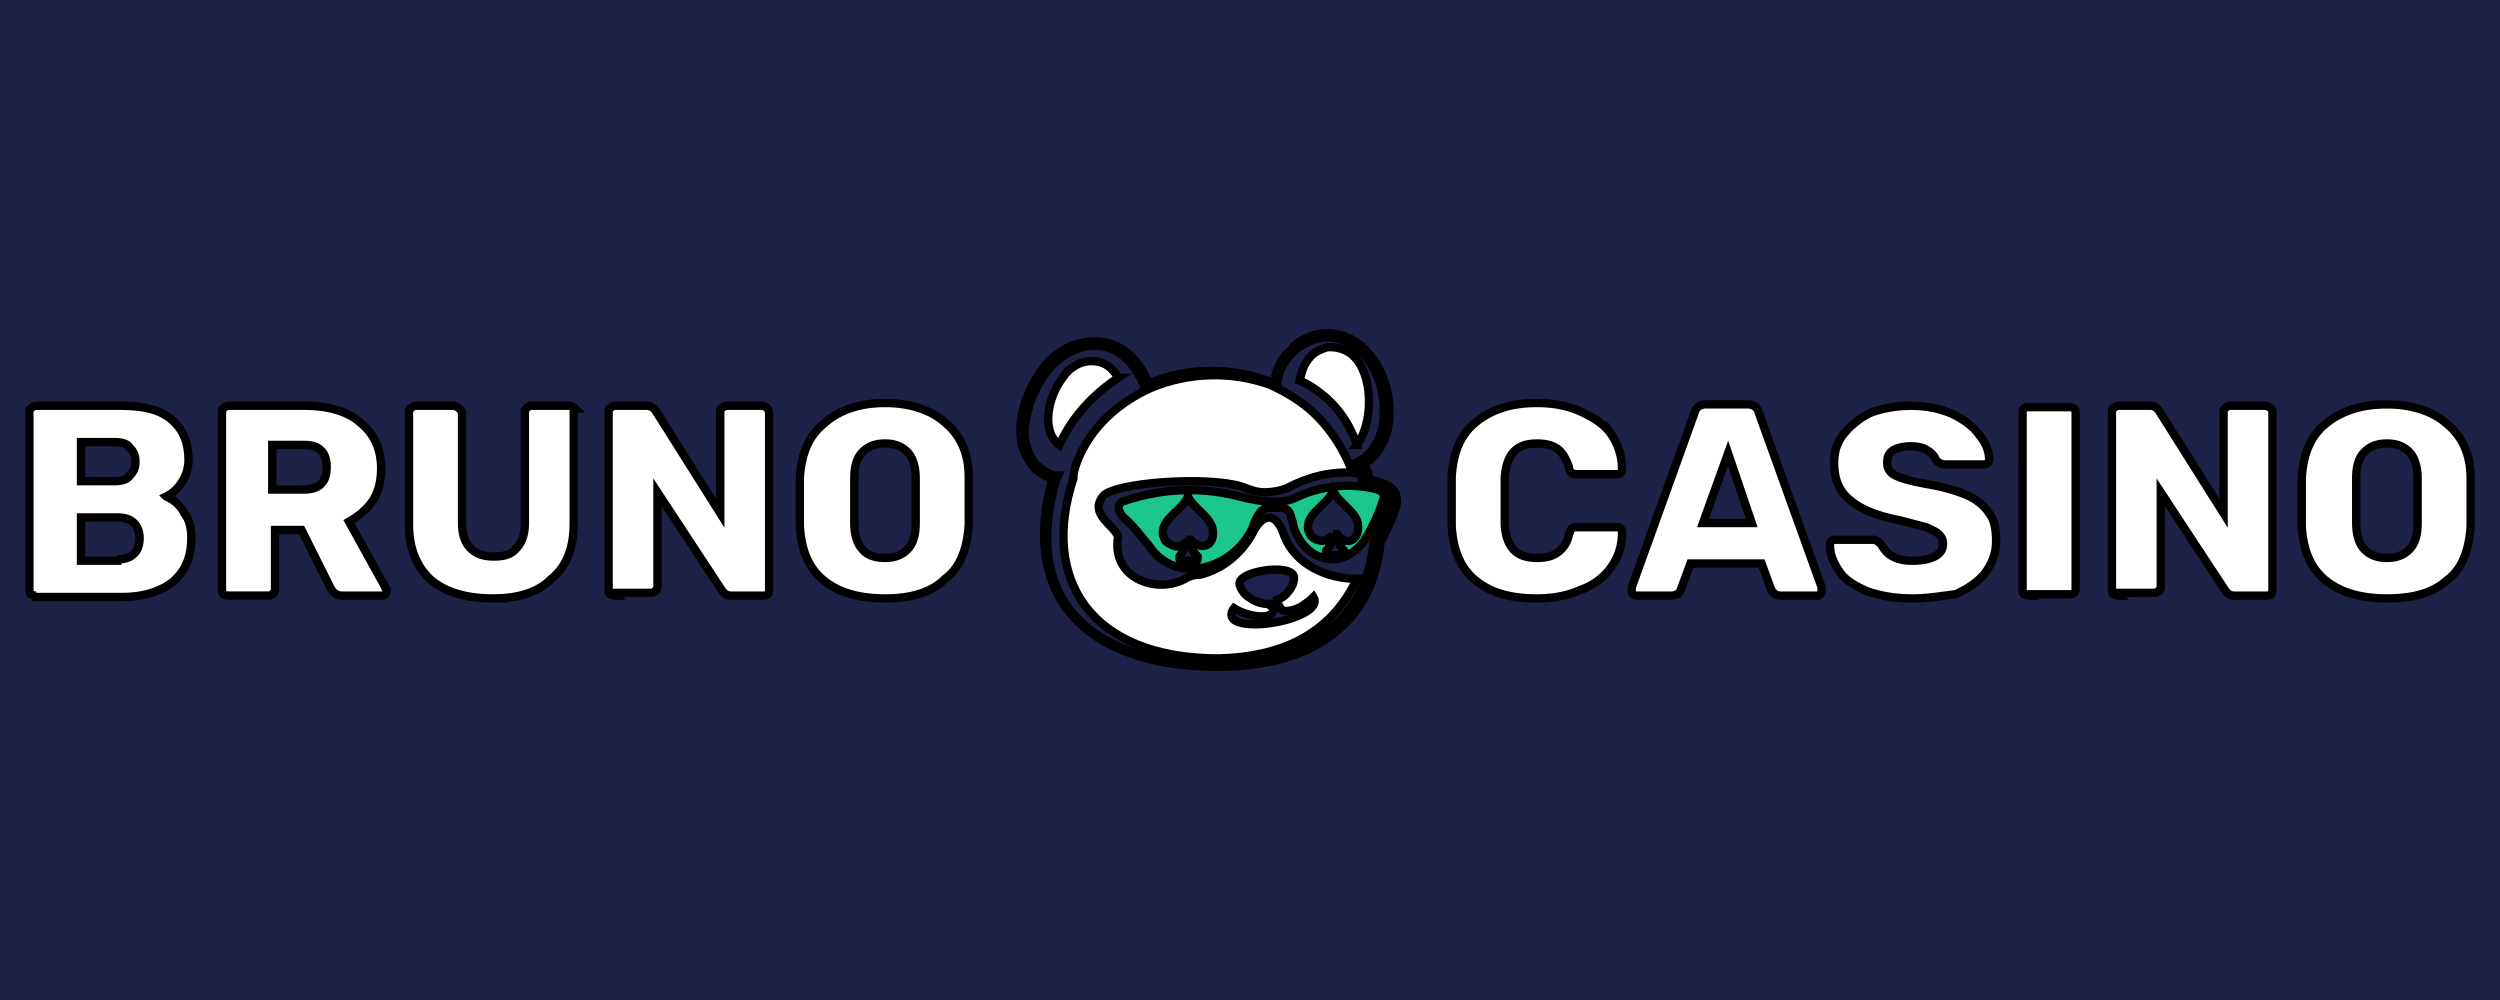<svg xmlns="http://www.w3.org/2000/svg" width="300" height="120" xmlns:v="https://betzillion.org"><path fill="#1e2148" d="M0 0h300v120H0z"/><g stroke="null"><g fill="#fff"><path d="M4.36 71.474c-.168 0-.335 0-.67-.168-.167-.168-.167-.502-.167-.67V49.531c0-.167 0-.502.167-.502.167-.167.335-.335.67-.335h10.05c2.847 0 4.857.502 6.197 1.675s2.01 2.68 2.01 4.857c0 1.005-.335 2.01-.837 2.68-.503.837-1.172 1.34-1.842 1.675a4.19 4.19 0 0 1 2.177 2.01c.67.837.837 1.842.837 3.015 0 2.177-.67 3.852-2.177 5.192-1.507 1.172-3.517 1.842-6.197 1.842H4.36v-.168zm9.38-13.735c.837 0 1.507-.167 1.842-.67.502-.502.67-1.005.67-1.675s-.168-1.172-.67-1.675c-.335-.502-1.005-.67-1.842-.67H9.72v4.69h4.02zm.335 9.38c.837 0 1.507-.168 2.01-.67s.67-1.172.67-1.842-.168-1.34-.67-1.842-1.172-.67-2.01-.67H9.72v5.192h4.355v-.168zm13.4 4.355c-.168 0-.335 0-.67-.168-.168-.168-.168-.335-.168-.502V49.531c0-.167 0-.502.168-.502.168-.167.335-.335.67-.335h9.045c2.847 0 5.192.67 6.7 2.01 1.675 1.34 2.512 3.182 2.512 5.527 0 1.507-.335 2.847-1.005 3.852s-1.675 1.842-2.847 2.512l4.355 7.872c0 .168.167.168.167.335s0 .335-.167.502-.335.168-.502.168h-4.69c-.67 0-1.005-.335-1.34-.837L36.186 63.6h-3.182v7.202c0 .168-.167.502-.335.502-.167.168-.335.168-.67.168h-4.522zm8.877-12.73c1.005 0 1.675-.167 2.177-.67s.67-1.172.67-2.01-.167-1.507-.67-2.01-1.172-.67-2.177-.67h-3.685v5.36h3.685zm22.78 13.065c-3.015 0-5.527-.67-7.37-2.177-1.675-1.507-2.68-3.685-2.68-6.7v-13.4c0-.167 0-.502.167-.502.167-.167.335-.335.67-.335h4.522c.167 0 .502.167.67.335s.335.335.335.502v13.232c0 1.34.335 2.345 1.005 3.015s1.507 1.005 2.847 1.005 2.177-.335 2.68-1.005c.67-.67 1.005-1.675 1.005-3.015V49.531c0-.167 0-.502.167-.502.167-.167.335-.335.67-.335h4.522c.168 0 .502.167.67.335-.168 0-.168.335-.168.502v13.232c0 3.015-.837 5.192-2.68 6.7-1.675 1.675-4.02 2.345-7.035 2.345zm14.74-.335c-.168 0-.335 0-.67-.168-.168-.168-.168-.335-.168-.502V49.531c0-.167 0-.502.168-.502.168-.167.335-.335.67-.335h3.685c.502 0 .837.167 1.172.67l7.705 12.227v-12.06c0-.167 0-.502.168-.502.168-.167.335-.335.67-.335h4.187c.168 0 .502.167.67.335 0 0 .168.335.168.502v21.105c0 .168 0 .502-.168.67s-.335.168-.67.168h-3.685c-.502 0-.837-.168-1.172-.67l-7.705-11.725v11.39c0 .168-.168.502-.335.502-.168.168-.335.168-.67.168h-4.02v.335zm32.327.335c-3.015 0-5.527-.67-7.37-2.177s-2.68-3.685-2.847-6.532v-2.847-2.847c.168-2.847 1.005-5.025 2.847-6.532 1.842-1.675 4.355-2.512 7.37-2.512s5.527.837 7.202 2.345c1.842 1.507 2.847 3.685 2.847 6.532v2.847 2.847c-.168 2.847-1.005 5.192-2.847 6.532-1.675 1.675-4.187 2.345-7.202 2.345zm0-4.857c1.172 0 2.01-.335 2.68-1.005s1.005-1.675 1.005-3.182v-2.68-2.68c0-1.34-.335-2.512-1.005-3.182s-1.507-1.005-2.68-1.005-2.01.335-2.68 1.005-1.005 1.675-1.005 3.182v2.68 2.68c0 1.34.335 2.512 1.005 3.182.502.67 1.507 1.005 2.68 1.005zm78.222 4.857c-3.182 0-5.527-.67-7.37-2.177s-2.68-3.685-2.847-6.532v-2.847-3.015c.167-2.847 1.005-5.025 2.847-6.532s4.187-2.345 7.37-2.345c2.01 0 3.685.335 5.192 1.005s2.847 1.507 3.685 2.68a7.33 7.33 0 0 1 1.34 4.187c0 .167 0 .335-.167.502s-.335.167-.502.167h-4.69c-.335 0-.502 0-.67-.167s-.335-.335-.335-.67c-.335-1.005-.837-1.842-1.34-2.177-.67-.502-1.507-.67-2.512-.67-2.512 0-3.685 1.34-3.852 4.187v2.68 2.847c.167 2.68 1.34 4.02 3.852 4.02 1.005 0 1.842-.168 2.512-.67s1.172-1.172 1.34-2.177c.167-.335.167-.502.335-.67s.335-.167.67-.167h4.69c.167 0 .335 0 .502.167s.167.335.167.502c0 1.675-.502 3.015-1.34 4.187s-2.177 2.177-3.685 2.68c-1.507.67-3.182 1.005-5.192 1.005zm12.06-.335c-.167 0-.335 0-.502-.168s-.167-.335-.167-.502v-.335l7.537-20.937c.167-.67.67-1.005 1.34-1.005h5.025c.67 0 1.172.335 1.34 1.005l7.537 20.937v.335c0 .168 0 .335-.167.502s-.335.168-.502.168h-4.187c-.502 0-.837-.168-1.172-.67l-1.172-3.182h-8.542l-1.172 3.182c-.167.502-.67.67-1.172.67h-4.02zm7.872-8.71h5.862l-2.847-8.375-3.015 8.375zm25.125 9.045c-2.177 0-3.852-.335-5.36-.837-1.507-.67-2.68-1.34-3.35-2.345s-1.172-2.01-1.172-3.182c0-.168 0-.335.167-.502s.335-.168.502-.168h4.355c.335 0 .502 0 .67.168s.335.168.502.502c.335.502.67 1.005 1.34 1.34s1.34.502 2.345.502c1.172 0 2.01-.168 2.68-.502s1.005-.837 1.005-1.507c0-.502-.167-.837-.502-1.172s-.837-.502-1.507-.837l-3.182-.837c-2.68-.502-4.69-1.34-5.862-2.345-1.34-1.005-2.01-2.512-2.01-4.522 0-1.34.335-2.512 1.172-3.517a9.63 9.63 0 0 1 3.182-2.512c1.34-.502 3.015-.837 4.857-.837s3.517.335 5.025 1.005c1.34.67 2.512 1.507 3.182 2.512.837 1.005 1.172 2.01 1.172 2.847 0 .167 0 .335-.167.502s-.335.167-.502.167h-4.522c-.502 0-.837-.167-1.172-.502-.167-.502-.502-.837-1.005-1.172s-1.172-.502-2.01-.502-1.675.167-2.177.502-.67.837-.67 1.507.335 1.172 1.005 1.507 1.842.67 3.685 1.005c2.01.335 3.685.837 4.857 1.34s2.177 1.34 2.68 2.177c.67.837.837 2.01.837 3.35 0 1.507-.502 2.68-1.34 3.852-.837 1.005-2.01 1.842-3.517 2.512-1.507.168-3.182.502-5.192.502zm14.07-.335c-.167 0-.335 0-.67-.168-.167-.168-.167-.335-.167-.502V49.531c0-.167 0-.502.167-.502.167-.167.335-.167.67-.167h4.69c.167 0 .502 0 .67.167s.167.335.167.502v21.105c0 .168 0 .335-.167.502s-.335.168-.67.168h-4.69v.168zm10.72 0c-.167 0-.335 0-.67-.168-.167-.168-.167-.335-.167-.502V49.531c0-.167 0-.502.167-.502.167-.167.335-.335.67-.335h3.685c.502 0 .837.167 1.172.67l7.705 12.227v-12.06c0-.167 0-.502.168-.502.168-.167.335-.335.67-.335h4.187c.168 0 .502.167.67.335s.168.335.168.502v21.105c0 .168 0 .502-.168.67s-.335.168-.67.168h-3.685c-.502 0-.837-.168-1.172-.67l-7.705-11.725v11.39c0 .168-.168.502-.335.502-.168.168-.335.168-.67.168h-4.02v.335zm32.16.335c-3.015 0-5.527-.67-7.37-2.177s-2.68-3.685-2.847-6.532v-2.847-2.847c.168-2.847 1.005-5.025 2.847-6.532s4.187-2.345 7.37-2.345c3.015 0 5.527.837 7.202 2.345 1.842 1.507 2.847 3.685 2.847 6.532v2.847V63.1c-.168 2.847-1.005 5.192-2.847 6.532-1.675 1.507-4.02 2.177-7.202 2.177zm0-4.857c1.172 0 2.01-.335 2.68-1.005s1.005-1.675 1.005-3.182v-2.68-2.68c0-1.34-.335-2.512-1.005-3.182s-1.507-1.005-2.68-1.005-2.01.335-2.68 1.005-1.005 1.675-1.005 3.182v2.68 2.68c0 1.34.335 2.512 1.005 3.182s1.507 1.005 2.68 1.005z"/><g fill-rule="evenodd"><path d="M156.951 40.486c.67-.335 1.507-.502 2.512-.502h0 0c3.852.167 6.197 3.517 7.035 7.035.335 1.842.335 3.685-.167 5.192s-1.34 2.68-2.68 3.517c.335.502.67 1.172.67 1.842 1.005.167 1.842.502 2.512.837.335.335.67.67.67 1.005.167.502.167 1.005 0 1.507h0 0c-.502 1.507-1.172 2.847-1.842 4.187-.502 5.025-2.512 8.71-6.03 11.222-3.35 2.512-8.04 3.685-13.567 3.685-8.207 0-14.237-2.345-17.587-6.365s-4.02-9.715-2.177-16.247c-1.34-.335-2.345-1.172-2.847-2.177-.67-1.005-1.005-2.177-1.005-3.517 0-2.68 1.172-5.695 3.015-7.872 1.507-1.842 3.852-3.015 6.365-2.847 2.345.167 4.522 1.507 6.03 5.025 2.345-1.005 5.025-1.507 7.537-1.507s5.192.502 7.537 1.507c0-.67.167-1.34.502-2.01.335-.837.837-1.507 1.507-2.01.335-.67 1.172-1.172 2.01-1.507zm2.512 0c-.837 0-1.507.167-2.345.502-.67.335-1.34.67-2.01 1.34-.502.502-1.005 1.172-1.34 1.842a5.16 5.16 0 0 0-.502 2.177v.502l-.335-.167c-2.345-1.005-5.025-1.675-7.537-1.675-2.68 0-5.192.502-7.537 1.675l-.335.167-.167-.335c-1.34-3.517-3.517-4.857-5.527-5.025-2.177-.167-4.355 1.005-5.862 2.68h0c-1.842 2.177-2.847 5.025-3.015 7.537 0 1.34.335 2.345.837 3.35.67.837 1.507 1.675 2.847 2.01h.335l-.168.335c-2.01 6.7-1.34 12.227 1.842 16.08s9.045 6.197 17.085 6.197c5.527 0 10.05-1.172 13.232-3.685 3.35-2.345 5.36-6.03 5.862-10.887h0 0c.67-1.34 1.34-2.68 1.842-4.187.167-.502.167-1.005 0-1.34s-.335-.502-.502-.837c-.502-.502-1.34-.67-2.512-.837h-.167v-.167c-.167-.67-.335-1.507-.837-2.01v-.167l.335-.167c1.34-.67 2.177-1.842 2.68-3.35s.502-3.182.167-5.025c-.67-3.35-3.015-6.365-6.365-6.532z"/><path d="M138.191 46.516c4.522-1.842 9.547-2.01 14.237-.335 2.177 1.005 4.355 2.345 6.03 4.187s3.015 4.02 3.852 6.365c-2.68-.167-5.36.502-7.872 1.842-.837.335-1.842.502-2.68.502-1.005 0-1.842-.335-2.68-.67-4.187-1.34-15.577-.502-16.75 1.172-1.675 2.177 1.507 3.517 1.842 4.857-.837 5.025 4.69 6.867 8.04 5.025.502-.335 1.172-.502 1.842-.502 2.68-.67 4.857-2.512 6.197-4.857 1.172-2.512 2.847-2.847 3.852.168 1.34 3.517 5.192 5.192 8.71 5.192-3.182 6.867-9.38 9.38-16.582 9.547-15.242 0-21.44-9.38-17.42-21.607-.167-.502 1.172-7.202 9.38-10.887z"/></g></g><path fill="#1f214f" fill-rule="evenodd" d="M152.261 72.479c-.67 0-1.507-.168-2.177-.67-.67-.335-1.172-1.005-1.34-1.675-.335-1.675 6.867-2.68 6.532-.67 0 .502-.335 1.172-.67 1.507-.335.502-.837.837-1.34 1.005.167.837.502 1.34 1.005 1.34.67 0 1.172-.168 1.842-.502.502-.335 1.005-.67 1.507-1.172 1.34 2.177-6.867 4.187-9.38 2.847-.502-.335-.67-.837-.167-1.507 1.842 1.172 5.192 1.507 4.69-.168-.335 0-.335-.168-.502-.335z"/><path fill="#1cc68d" fill-rule="evenodd" d="M165.326 58.744c-3.182-.837-6.532-.502-9.547.837-1.507.837-3.852.837-7.035 0-4.522-1.172-9.212-1.005-13.735.502-1.172.335-.837 1.34-.167 2.01 1.172 1.005 2.01 2.177 3.015 3.35 3.35 5.025 10.217 2.68 12.395-2.01.335-.837.837-2.512 2.01-2.512h1.675c1.005.335.837.837 1.172 1.675.167 1.172.837 2.345 1.675 3.182s2.01 1.34 3.182 1.34c.837 0 1.675-.335 2.345-.837s1.34-1.172 1.675-1.842c.837-1.507 1.507-2.847 2.01-4.522.167-.167.167-.837-.67-1.172zm-22.445 6.03v.67c.167.502.502 1.005.837 1.34v.168.168s0 .168-.167.168h-.167-1.507-.167s-.167 0-.167-.168v-.168-.168c.335-.502.502-.837.837-1.34 0-.168.167-.502.167-.67-.167.335-.502.502-.837.67s-.67.168-1.005 0-.67-.335-.837-.502c-.167-.335-.335-.67-.335-1.005 0-1.842 2.345-2.68 3.015-4.355.837 1.675 3.015 2.512 3.015 4.355s-1.675 2.01-2.68.837zm17.587-.67v.67c.167.502.502 1.005.837 1.34v.168.168s0 .168-.167.168h-.167-1.507-.167s-.167 0-.167-.168v-.168-.168c.335-.335.502-.837.837-1.34v-.67c-.167.335-.502.502-.837.67s-.67.168-1.005 0c-.335 0-.67-.335-.837-.502-.167-.335-.335-.67-.335-1.005 0-1.842 2.345-2.68 3.015-4.355.837 1.675 3.015 2.512 3.015 4.355s-1.675 2.177-2.512.837z"/><path fill-rule="evenodd" d="M162.814 53.384c2.345-3.015 2.01-10.552-2.01-11.557-.502-.167-1.005-.167-1.507-.167-.502.167-1.005.335-1.507.67s-.837.837-1.172 1.34c-.335.67-.502 1.34-.67 2.01.837.335 1.675.837 2.512 1.507 2.01 1.507 3.517 3.685 4.355 6.197zm-28.643-8.04a3.95 3.95 0 0 0-1.34-1.507c-.503-.335-1.172-.502-1.842-.502s-1.34.167-1.842.502a3.95 3.95 0 0 0-1.507 1.34c-2.01 2.512-2.68 6.7-.502 8.207 1.507-3.35 4.02-6.03 7.035-8.04z" fill="#fff"/></g></svg>